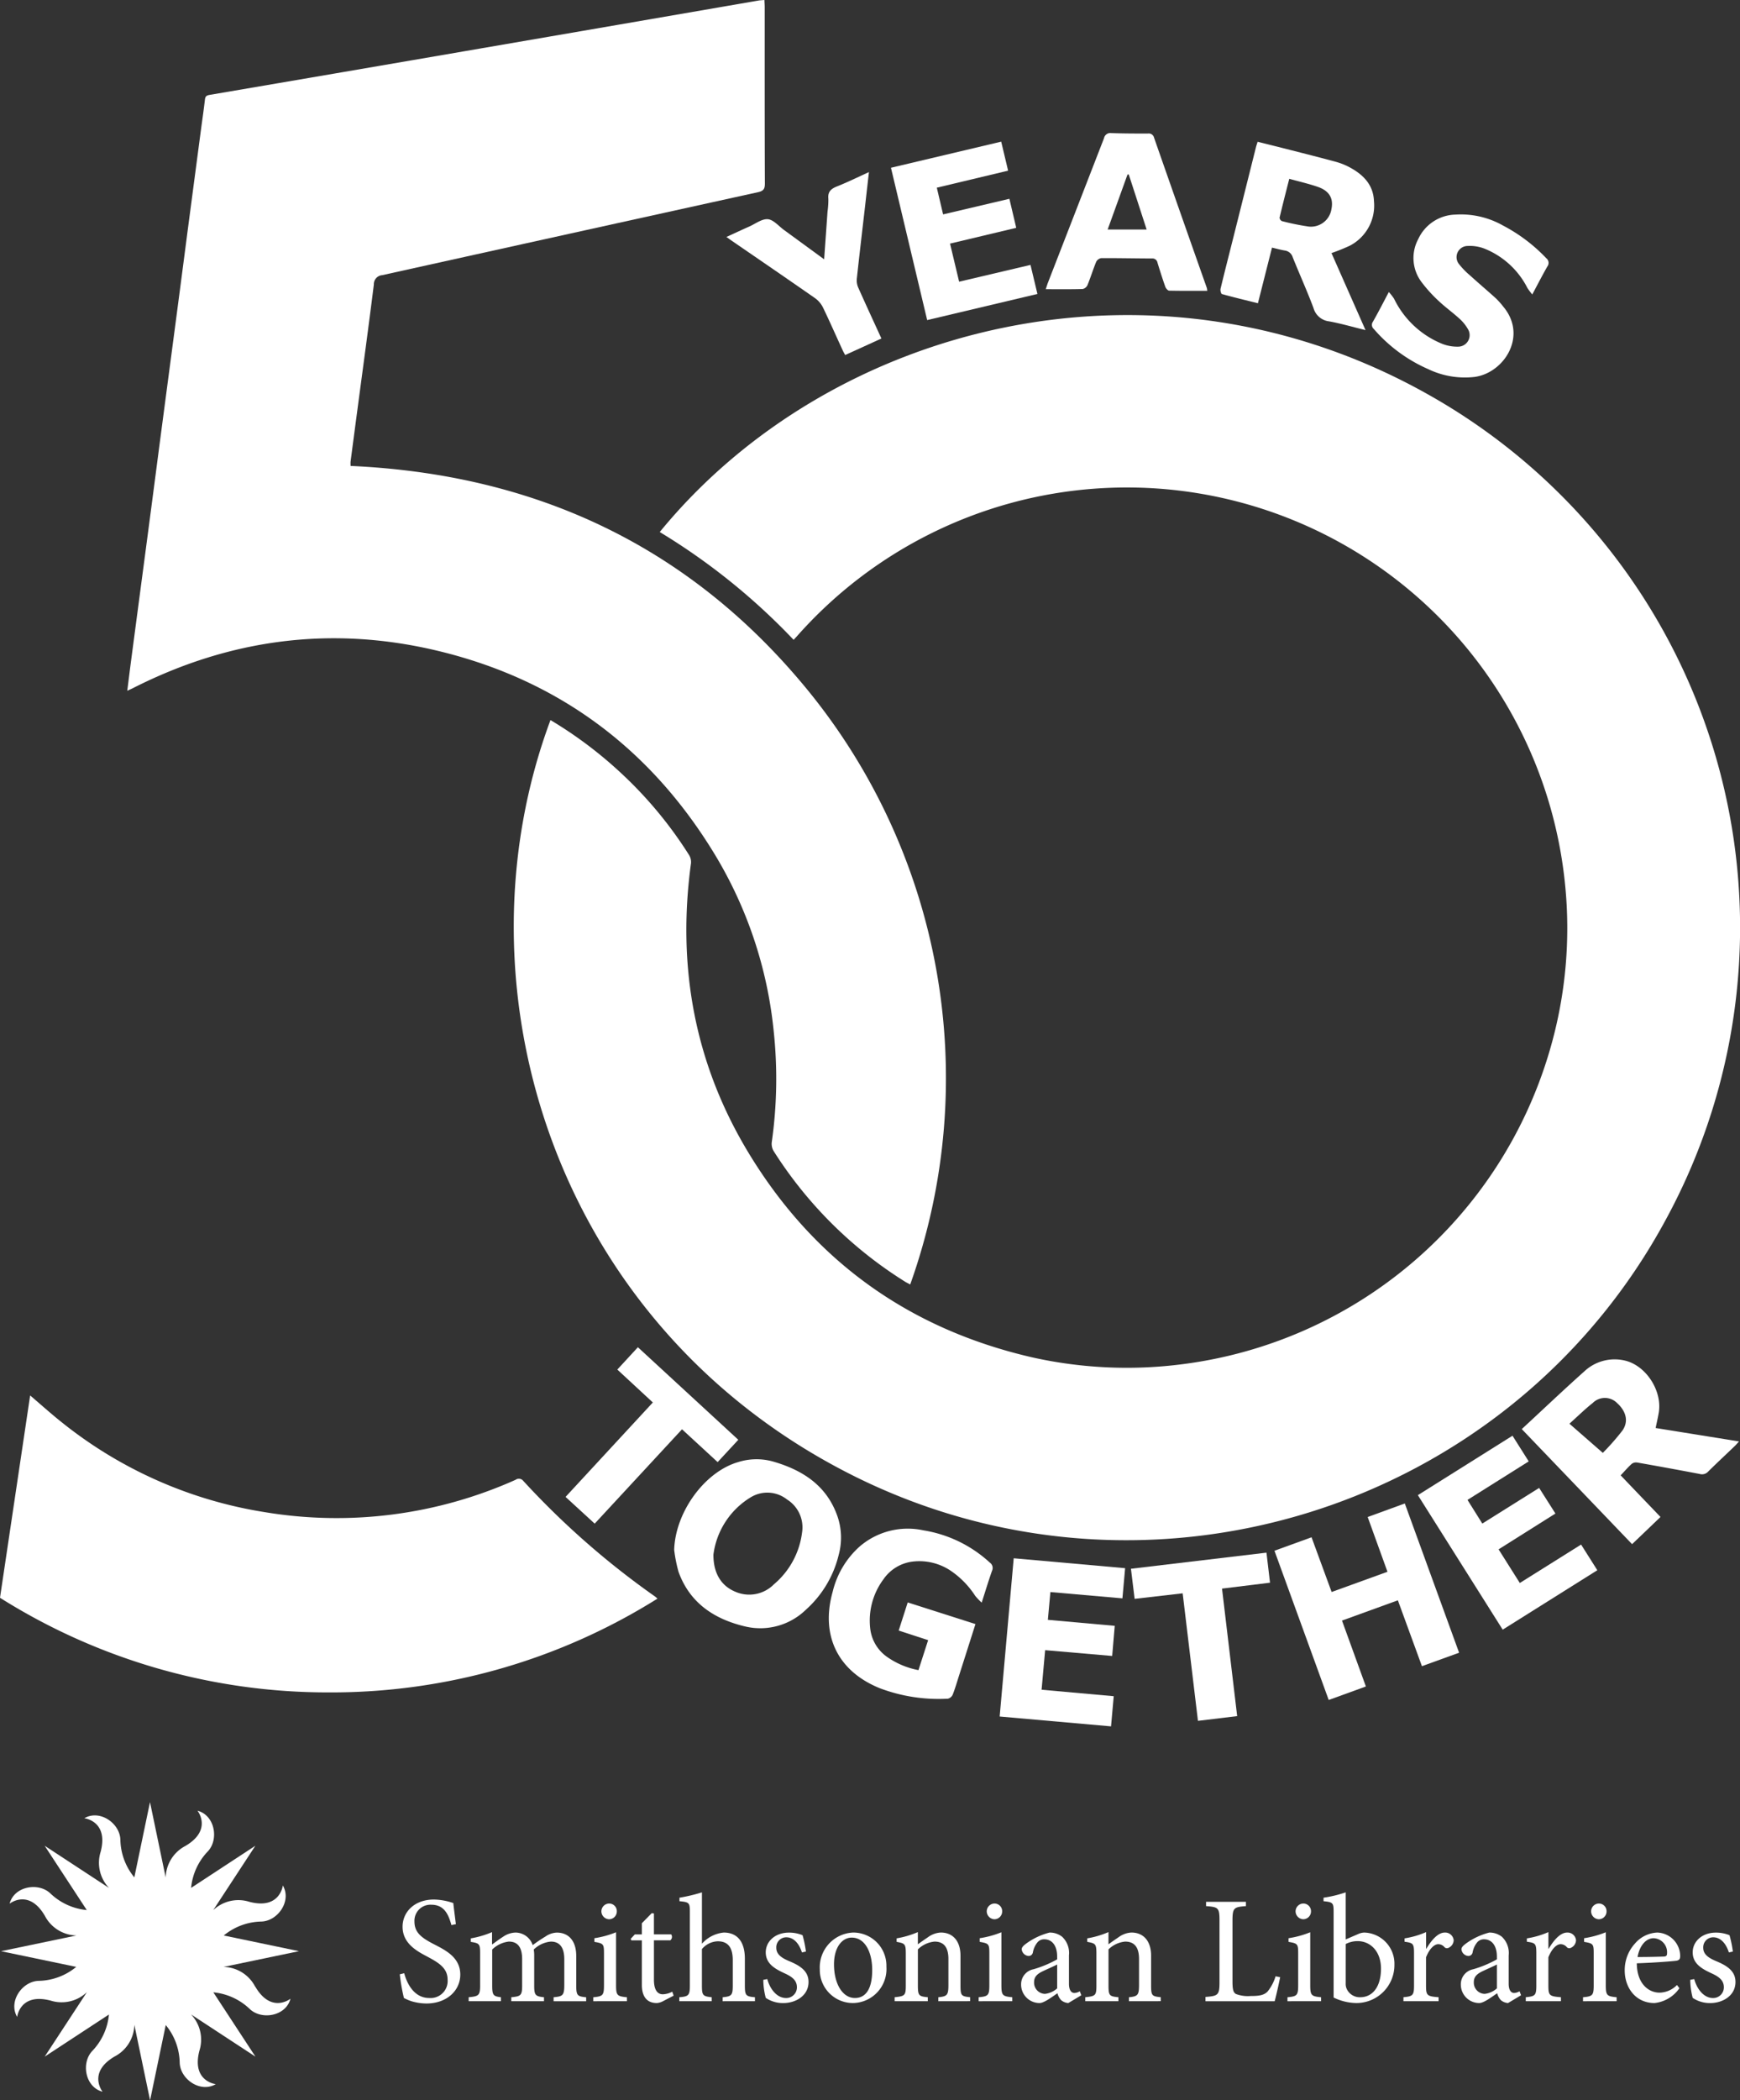 <svg xmlns="http://www.w3.org/2000/svg" xmlns:xlink="http://www.w3.org/1999/xlink" viewBox="0 0 263.292 317.577"><rect x="0" y="0" width="263.292" height="317.577" fill="#333333" stroke="none"/><defs><clipPath id="a" transform="translate(0)"><rect y="0.001" width="263.683" height="317.576" style="fill:none"/></clipPath></defs><title>Asset 3</title><g style="clip-path:url(#a)"><path d="M83.3,108.88a63.222,63.222,0,0,1,10.722,8.057,62.044,62.044,0,0,1,10.259,12.371,2.015,2.015,0,0,1,.276,1.244c-2.135,15.675.573,30.428,8.827,43.956,9.92,16.256,24.3,26.493,42.88,30.749a65.716,65.716,0,0,0,22.787,1,66.66,66.66,0,0,0,55.344-47.071,65.678,65.678,0,0,0,2.436-25.365A66.642,66.642,0,0,0,120.623,96.165c-.153.172-.308.334-.535.58a97.462,97.462,0,0,0-20.257-16.3c25.713-31.43,75.11-44.362,116.9-20.441A92.41,92.41,0,0,1,252.074,184.4c-23.817,44.1-78.973,61.252-123.78,38.317-44.641-22.852-59.951-73.7-45-113.832" transform="translate(0)" style="fill:#fff;fill-rule:evenodd"/><path d="M115.67,0c.016.434.042.765.042,1.1,0,8.9-.01,17.8.026,26.693,0,.829-.262,1.095-1.05,1.27q-28.427,6.249-56.85,12.543a1.375,1.375,0,0,0-1.27,1.426c-.78,6.252-1.632,12.5-2.462,18.744q-.534,4.013-1.059,8.027c-.019.191,0,.389,0,.648,27.257,1.228,50.248,11.565,68,32.492a92.728,92.728,0,0,1,16.683,91.278c-.281-.155-.5-.259-.712-.382a63.167,63.167,0,0,1-19.93-19.755,2.14,2.14,0,0,1-.314-1.334,67.935,67.935,0,0,0,.3-16.833,63.821,63.821,0,0,0-8.889-26.682c-9.677-15.958-23.574-26.36-41.706-30.769-16.1-3.916-31.624-1.911-46.412,5.608-.227.113-.454.21-.81.375.214-1.681.405-3.249.612-4.81q1.07-8.111,2.145-16.217T24.141,67.21Q25.211,59.1,26.282,51T28.407,34.78q.987-7.474,1.973-14.948c.211-1.6.45-3.2.635-4.814.055-.463.259-.589.69-.667q20.478-3.489,40.954-7.013Q93.714,3.717,114.779.081c.246-.042.5-.049.891-.081" transform="translate(0)" style="fill:#fff;fill-rule:evenodd"/><path d="M4.561,211c1.636,1.393,3.126,2.74,4.7,3.991a65.386,65.386,0,0,0,30.788,13.651,66.286,66.286,0,0,0,37.974-4.891.848.848,0,0,1,1.166.175,123.2,123.2,0,0,0,19.9,17.454c.11.078.207.175.4.337A92.91,92.91,0,0,1,49.749,255.9,93.069,93.069,0,0,1,0,241.592Q2.259,226.45,4.561,211" transform="translate(0)" style="fill:#fff;fill-rule:evenodd"/><path d="M190.3,21.436c1.7.424,3.317.826,4.937,1.24,2.248.574,4.509,1.141,6.751,1.75a10.339,10.339,0,0,1,1.911.706c2.2,1.1,3.914,2.676,4.005,5.284a6.83,6.83,0,0,1-3.642,6.728,29.425,29.425,0,0,1-2.786,1.124c1.685,3.81,3.383,7.652,5.151,11.646-1.95-.476-3.719-1-5.52-1.325a2.782,2.782,0,0,1-2.358-2.031c-.966-2.578-2.106-5.086-3.13-7.638a1.454,1.454,0,0,0-1.185-1.037c-.635-.1-1.257-.279-1.957-.444-.719,2.828-1.412,5.569-2.132,8.413-1.846-.46-3.654-.891-5.442-1.387-.143-.038-.272-.557-.214-.8.622-2.592,1.289-5.17,1.937-7.755q1.721-6.852,3.434-13.7c.059-.22.136-.434.24-.774m4.788,5.6c-.518,2.034-1.011,3.952-1.464,5.873a.639.639,0,0,0,.343.522,37.737,37.737,0,0,0,4.076.829,3.141,3.141,0,0,0,3.427-2.643c.337-1.62-.324-2.77-2.086-3.37-1.381-.472-2.812-.8-4.3-1.211" transform="translate(0)" style="fill:#fff;fill-rule:evenodd"/><path d="M230.266,216.09c3.207-2.961,6.291-5.9,9.465-8.727a6.7,6.7,0,0,1,6.026-1.665c3.246.68,5.779,4.523,5.248,7.859-.123.752-.3,1.49-.479,2.365,4.179.674,8.338,1.341,12.621,2.028-.24.259-.415.466-.6.654-1.354,1.3-2.728,2.572-4.062,3.894a1.246,1.246,0,0,1-1.277.376q-4.722-.9-9.459-1.73a1.1,1.1,0,0,0-.836.194c-.57.512-1.069,1.095-1.678,1.743q2.944,3.081,6.026,6.291c-1.438,1.381-2.845,2.728-4.3,4.114-5.559-5.8-11.067-11.539-16.69-17.4m7.211-.816c1.723,1.509,3.324,2.9,5.053,4.412a37.507,37.507,0,0,0,2.955-3.362c.978-1.381.577-2.929-.791-4.166a2.593,2.593,0,0,0-3.692-.013c-1.154.907-2.2,1.943-3.525,3.129" transform="translate(0)" style="fill:#fff;fill-rule:evenodd"/><path d="M102.015,234.348c.165-5.669,4.581-11.8,9.689-13.275a9.255,9.255,0,0,1,5.209-.1c4.552,1.3,8.239,3.667,9.849,8.416a9.9,9.9,0,0,1,.149,5.708,16.233,16.233,0,0,1-4.944,8.28,9.9,9.9,0,0,1-9.148,2.566c-4.668-1.088-8.426-3.511-10.146-8.274a22.251,22.251,0,0,1-.658-3.317m5.938.713c-.016,2.87,1.218,4.743,3.311,5.611a5.255,5.255,0,0,0,5.844-1.121,12.222,12.222,0,0,0,4.257-7.827,4.971,4.971,0,0,0-2.268-4.995,4.815,4.815,0,0,0-5.462-.356,11.907,11.907,0,0,0-5.682,8.688" transform="translate(0)" style="fill:#fff;fill-rule:evenodd"/><path d="M148.546,242.323a9.583,9.583,0,0,1-.985-1.03,13.3,13.3,0,0,0-3.8-3.855,8.533,8.533,0,0,0-5.522-1.334,6.277,6.277,0,0,0-4.555,2.688,10.452,10.452,0,0,0-1.992,7.555,6.045,6.045,0,0,0,2.537,4.185,12.226,12.226,0,0,0,4.75,2c.486-1.5.959-2.974,1.465-4.535-1.51-.486-2.947-.959-4.456-1.451.456-1.419.894-2.786,1.364-4.251,3.435,1.095,6.817,2.177,10.251,3.272-.855,2.682-1.678,5.274-2.508,7.866-.3.939-.576,1.9-.939,2.818a1.076,1.076,0,0,1-.725.6,25.269,25.269,0,0,1-10.281-1.575c-6.359-2.565-9.016-7.969-7.153-14.591a13.349,13.349,0,0,1,4.079-6.841,11.16,11.16,0,0,1,9.648-2.449,19.353,19.353,0,0,1,10.049,4.872.993.993,0,0,1,.337,1.244c-.525,1.49-.984,3.006-1.561,4.807" transform="translate(0)" style="fill:#fff;fill-rule:evenodd"/><path d="M220.787,249.9c-1.931.7-3.739,1.354-5.624,2.034-1.212-3.31-2.41-6.6-3.641-9.958-2.858,1.037-5.618,2.035-8.455,3.065,1.211,3.349,2.4,6.615,3.615,9.964-1.9.687-3.726,1.348-5.624,2.041-2.747-7.542-5.462-15.018-8.209-22.566,1.905-.687,3.706-1.341,5.611-2.035,1.017,2.767,2.009,5.469,3.038,8.274,2.813-1.024,5.573-2.021,8.45-3.058-1-2.773-1.983-5.481-2.994-8.28,1.84-.674,3.661-1.341,5.617-2.047,2.741,7.522,5.462,14.992,8.216,22.566" transform="translate(0)" style="fill:#fff;fill-rule:evenodd"/><path d="M231.86,44.524a9.619,9.619,0,0,1-.745-.995,12.51,12.51,0,0,0-6.531-5.951,6.157,6.157,0,0,0-2.488-.388,1.688,1.688,0,0,0-1.283,2.792,11.212,11.212,0,0,0,1.6,1.639c1.3,1.183,2.649,2.32,3.952,3.5A12.39,12.39,0,0,1,227.5,46.4c3.673,4.418.09,9.99-4.361,10.593a12.809,12.809,0,0,1-7.029-1.18,23.154,23.154,0,0,1-8.235-6.074.815.815,0,0,1-.123-1.1c.8-1.406,1.535-2.844,2.4-4.483a7.876,7.876,0,0,1,.791,1.01,13.914,13.914,0,0,0,7.3,6.829,6.244,6.244,0,0,0,2.4.422,1.74,1.74,0,0,0,1.491-2.634,6.408,6.408,0,0,0-1.335-1.636c-1.005-.914-2.125-1.711-3.11-2.647a21.372,21.372,0,0,1-2.52-2.763,6.029,6.029,0,0,1-.564-6.586,6.363,6.363,0,0,1,5.611-3.7,12.942,12.942,0,0,1,7.2,1.643,25.015,25.015,0,0,1,6.564,4.953.892.892,0,0,1,.155,1.257c-.758,1.328-1.458,2.689-2.274,4.218" transform="translate(0)" style="fill:#fff;fill-rule:evenodd"/><path d="M182.691,43.974c-1.976,0-3.881.016-5.779-.026-.2-.008-.487-.337-.577-.577-.428-1.205-.81-2.423-1.186-3.642a.773.773,0,0,0-.842-.647c-2.559-.007-5.118-.065-7.671-.052a1.046,1.046,0,0,0-.765.561c-.473,1.153-.842,2.352-1.309,3.5a1.073,1.073,0,0,1-.725.61c-1.814.055-3.635.029-5.6.029.143-.415.214-.674.311-.931q4.257-10.945,8.507-21.9a.974.974,0,0,1,1.095-.775c1.846.069,3.693.069,5.546.069a.82.82,0,0,1,.933.627q3.975,11.373,7.989,22.729c.032.1.032.218.071.422m-9.181-9.263q-1.351-4.162-2.708-8.331c-.065,0-.123.006-.188.013-.985,2.731-1.97,5.451-3.006,8.318Z" transform="translate(0)" style="fill:#fff;fill-rule:evenodd"/><path d="M214.548,226.074c4.794-3.012,9.511-5.967,14.319-8.986.822,1.3,1.619,2.559,2.455,3.881-3.09,1.943-6.136,3.855-9.265,5.824.745,1.186,1.458,2.326,2.242,3.577,2.863-1.8,5.695-3.564,8.6-5.39.823,1.288,1.62,2.552,2.462,3.874-2.877,1.807-5.7,3.589-8.6,5.416,1.082,1.71,2.118,3.356,3.214,5.086,3.1-1.944,6.142-3.849,9.271-5.811.816,1.289,1.607,2.546,2.456,3.88-4.756,2.981-9.486,5.954-14.319,8.987-4.27-6.771-8.52-13.509-12.835-20.338" transform="translate(0)" style="fill:#fff;fill-rule:evenodd"/><path d="M158.148,249.509c-.188,2.067-.356,3.978-.538,5.987,3.661.324,7.237.648,10.917.978-.136,1.5-.265,2.961-.408,4.561-5.585-.5-11.137-.984-16.852-1.49.713-7.982,1.413-15.906,2.125-23.927,5.631.5,11.183.991,16.859,1.5-.143,1.555-.272,3.038-.408,4.561l-10.9-.952c-.13,1.392-.253,2.747-.383,4.2,3.408.305,6.712.6,10.12.907-.129,1.51-.252,2.961-.388,4.555-3.363-.292-6.7-.577-10.14-.875" transform="translate(0)" style="fill:#fff;fill-rule:evenodd"/><path d="M152.738,30.06c.35,1.474.687,2.89,1.036,4.389-3.362.8-6.64,1.581-10.016,2.385.46,1.917.9,3.78,1.374,5.76,3.608-.849,7.152-1.679,10.8-2.54.356,1.49.693,2.9,1.05,4.393-5.6,1.328-11.1,2.63-16.684,3.952-1.832-7.714-3.649-15.343-5.479-23.033,5.6-1.328,11.1-2.631,16.681-3.946.363,1.52.694,2.912,1.044,4.386-3.629.869-7.173,1.711-10.788,2.573.318,1.367.622,2.65.952,4.039,3.37-.79,6.661-1.568,10.03-2.358" transform="translate(0)" style="fill:#fff;fill-rule:evenodd"/><path d="M124.705,39.218c.181-2.54.35-4.885.515-7.234a12.064,12.064,0,0,0,.123-1.953c-.1-1.04.405-1.484,1.3-1.84,1.6-.635,3.153-1.4,4.843-2.168-.207,1.8-.4,3.483-.586,5.167-.424,3.668-.858,7.332-1.254,11.005a2.683,2.683,0,0,0,.227,1.306c1.131,2.54,2.3,5.06,3.5,7.681-1.821.832-3.619,1.655-5.485,2.5-.145-.276-.288-.512-.395-.758-.988-2.138-1.934-4.3-2.958-6.421a3.823,3.823,0,0,0-1.159-1.387c-4.169-2.909-8.371-5.776-12.563-8.655-.256-.175-.506-.357-.891-.629,1.231-.564,2.345-1.088,3.473-1.587.929-.415,1.9-1.179,2.8-1.1.852.082,1.632,1.04,2.436,1.627,1.969,1.435,3.936,2.873,6.077,4.441" transform="translate(0)" style="fill:#fff;fill-rule:evenodd"/><path d="M93.411,207.084c1.053-1.147,2.054-2.229,3.113-3.375,5.06,4.664,10.094,9.3,15.194,13.994-1.053,1.141-2.067,2.235-3.127,3.376-1.8-1.653-3.563-3.279-5.39-4.963-4.419,4.775-8.779,9.478-13.214,14.266-1.464-1.341-2.9-2.656-4.409-4.042,4.4-4.763,8.769-9.479,13.208-14.28-1.8-1.665-3.542-3.279-5.375-4.976" transform="translate(0)" style="fill:#fff;fill-rule:evenodd"/><path d="M191.638,234.769c.181,1.529.356,2.987.538,4.542-2.417.3-4.8.589-7.263.894.764,6.44,1.522,12.789,2.293,19.281-2.008.246-3.932.473-5.935.713-.777-6.466-1.535-12.822-2.313-19.281-2.442.278-4.82.55-7.269.835-.188-1.542-.363-2.993-.557-4.548,6.842-.81,13.644-1.62,20.506-2.436" transform="translate(0)" style="fill:#fff;fill-rule:evenodd"/><path d="M38.6,300.368a5.525,5.525,0,0,0-4.74-2.96l0-.009,11.38-2.372-11.38-2.37v0a9.2,9.2,0,0,1,5.649-2.108c2.5-.038,4.671-3.1,3.288-5.456,0,0-.41,3.7-5.082,2.466a5.527,5.527,0,0,0-5.445,1.259l0-.006,6.372-9.725-9.725,6.372,0,0a9.208,9.208,0,0,1,2.5-5.487c1.744-1.8,1.11-5.5-1.532-6.183,0,0,2.325,2.907-1.85,5.338a5.528,5.528,0,0,0-2.961,4.74l-.006,0-2.371-11.38-2.371,11.38,0,0a9.212,9.212,0,0,1-2.11-5.651c-.037-2.5-3.1-4.67-5.456-3.288,0,0,3.7.411,2.467,5.083a5.522,5.522,0,0,0,1.26,5.446l-.005,0-9.725-6.372,5.192,7.925,1.18,1.8,0,0a9.211,9.211,0,0,1-5.49-2.5c-1.8-1.743-5.5-1.109-6.183,1.533,0,0,2.906-2.325,5.338,1.85a5.523,5.523,0,0,0,4.742,2.96v.008l-11.38,2.37,11.38,2.372v0a9.2,9.2,0,0,1-5.652,2.111c-2.5.038-4.671,3.1-3.288,5.456,0,0,.411-3.7,5.082-2.466a5.53,5.53,0,0,0,5.449-1.261l.005.008-6.37,9.724,9.723-6.37a9.2,9.2,0,0,1-2.5,5.488c-1.744,1.8-1.109,5.5,1.533,6.184,0,0-2.325-2.907,1.85-5.338a5.527,5.527,0,0,0,2.96-4.743l.01,0,2.371,11.38,2.371-11.38a9.2,9.2,0,0,1,2.111,5.65c.037,2.5,3.1,4.671,5.456,3.288,0,0-3.7-.41-2.466-5.082a5.528,5.528,0,0,0-1.26-5.447l.009,0,9.724,6.37-3.363-5.133-3.008-4.591a9.206,9.206,0,0,1,5.487,2.5c1.8,1.743,5.5,1.109,6.183-1.533,0,0-2.906,2.325-5.337-1.85" transform="translate(0)" style="fill:#fff"/></g><path d="M68.308,291.08c-.417-1.479-1.018-3.074-3.029-3.074a2.425,2.425,0,0,0-2.566,2.543c0,1.687,1.11,2.473,2.936,3.421,1.8.925,4,2.011,4,4.6,0,2.427-2.057,4.369-5.132,4.369a8.078,8.078,0,0,1-2.265-.346,7.961,7.961,0,0,1-1.133-.486,28.478,28.478,0,0,1-.624-3.583l.67-.162c.37,1.41,1.41,3.745,3.791,3.745a2.574,2.574,0,0,0,2.774-2.774c0-1.711-1.271-2.52-3-3.445-1.479-.785-3.814-1.941-3.814-4.553,0-2.22,1.78-4.116,4.762-4.116a9.613,9.613,0,0,1,2.913.532c.092.833.208,1.734.393,3.191Z" transform="translate(0)" style="fill:#fff"/><path d="M83.77,302.593v-.6c1.364-.138,1.618-.231,1.618-1.872v-3.86c0-1.642-.578-2.682-2.034-2.682a4.255,4.255,0,0,0-2.589,1.2,5.435,5.435,0,0,1,.069.971v4.508c0,1.456.208,1.6,1.48,1.733v.6H77.367v-.6c1.433-.138,1.641-.254,1.641-1.779v-3.977c0-1.71-.6-2.658-2.011-2.658a4.3,4.3,0,0,0-2.52,1.2v5.433c0,1.5.185,1.641,1.318,1.779v.6H70.917v-.6c1.526-.138,1.734-.277,1.734-1.779v-4.786c0-1.479-.07-1.595-1.41-1.8v-.531a14.176,14.176,0,0,0,3.213-.948v1.872c.485-.323.994-.74,1.688-1.179a3.434,3.434,0,0,1,1.9-.624,2.758,2.758,0,0,1,2.566,1.9,21.523,21.523,0,0,1,1.919-1.295,3.189,3.189,0,0,1,1.734-.6c1.8,0,2.935,1.272,2.935,3.537v4.462c0,1.548.185,1.641,1.5,1.779v.6Z" transform="translate(0)" style="fill:#fff"/><path d="M89.775,302.593v-.6c1.457-.138,1.618-.277,1.618-1.849V295.38c0-1.433-.069-1.526-1.456-1.757v-.555a14.535,14.535,0,0,0,3.283-.9v7.975c0,1.572.162,1.711,1.641,1.849v.6ZM91,289.023a1.189,1.189,0,0,1,1.18-1.2,1.155,1.155,0,0,1,1.155,1.2,1.184,1.184,0,0,1-1.179,1.179A1.212,1.212,0,0,1,91,289.023Z" transform="translate(0)" style="fill:#fff"/><path d="M100.361,302.57a2.34,2.34,0,0,1-.97.3c-1.457,0-2.266-.925-2.266-2.751v-6.727H95.53l-.093-.231.624-.671h1.064V290.8l1.5-1.526.324.046v3.167h2.612a.658.658,0,0,1-.138.9H98.951v5.941c0,1.872.763,2.219,1.341,2.219a3.3,3.3,0,0,0,1.433-.393l.208.6Z" transform="translate(0)" style="fill:#fff"/><path d="M109.353,302.593v-.6c1.341-.138,1.526-.277,1.526-1.779v-3.838c0-1.9-.717-2.843-2.266-2.843a3.26,3.26,0,0,0-2.4,1.179v5.5c0,1.479.116,1.641,1.479,1.779v.6h-4.9v-.6c1.387-.115,1.595-.254,1.595-1.779V289.185c0-1.457-.047-1.572-1.572-1.711v-.532a25.252,25.252,0,0,0,3.4-.809V293.9a5.055,5.055,0,0,1,3.306-1.688c1.872,0,3.19,1.179,3.19,3.953v4.046c0,1.525.162,1.664,1.525,1.779v.6Z" transform="translate(0)" style="fill:#fff"/><path d="M121.348,295.218c-.439-1.364-1.248-2.289-2.381-2.289a1.509,1.509,0,0,0-1.5,1.6c0,1.04.925,1.571,1.965,2.011,1.734.717,2.913,1.549,2.913,3.144,0,2.1-1.965,3.19-3.815,3.19a4.638,4.638,0,0,1-2.658-.786,10.9,10.9,0,0,1-.37-2.728l.6-.116c.416,1.526,1.457,2.867,2.843,2.867a1.612,1.612,0,0,0,1.642-1.618c0-1.017-.671-1.572-1.826-2.1-1.387-.647-2.89-1.41-2.89-3.19,0-1.618,1.387-2.982,3.514-2.982a5.376,5.376,0,0,1,2.057.393,17.452,17.452,0,0,1,.509,2.473Z" transform="translate(0)" style="fill:#fff"/><path d="M134.129,297.368a5.143,5.143,0,0,1-5.016,5.5,5.007,5.007,0,0,1-5.063-5.109,5.269,5.269,0,0,1,5.063-5.548A5.015,5.015,0,0,1,134.129,297.368Zm-7.929-.347c0,2.913,1.272,5.086,3.167,5.086,1.433,0,2.612-1.063,2.612-4.23,0-2.7-1.086-4.9-3.1-4.9C127.448,292.976,126.2,294.409,126.2,297.021Z" transform="translate(0)" style="fill:#fff"/><path d="M141.986,302.593v-.6c1.364-.138,1.526-.323,1.526-1.918v-3.861c0-1.595-.555-2.635-2.1-2.635a4.137,4.137,0,0,0-2.52,1.179v5.432c0,1.572.139,1.665,1.5,1.8v.6h-5.017v-.6c1.572-.161,1.688-.277,1.688-1.8V295.4c0-1.479-.139-1.549-1.387-1.78v-.531a13.908,13.908,0,0,0,3.213-.948v1.849c.463-.347.971-.693,1.549-1.087a3.543,3.543,0,0,1,1.919-.693c1.826,0,2.982,1.272,2.982,3.514v4.461c0,1.572.116,1.665,1.456,1.8v.6Z" transform="translate(0)" style="fill:#fff"/><path d="M148.086,302.593v-.6c1.456-.138,1.618-.277,1.618-1.849V295.38c0-1.433-.069-1.526-1.457-1.757v-.555a14.52,14.52,0,0,0,3.283-.9v7.975c0,1.572.162,1.711,1.642,1.849v.6Zm1.225-13.57a1.189,1.189,0,0,1,1.179-1.2,1.156,1.156,0,0,1,1.156,1.2,1.184,1.184,0,0,1-1.179,1.179A1.212,1.212,0,0,1,149.311,289.023Z" transform="translate(0)" style="fill:#fff"/><path d="M161.654,302.87a1.889,1.889,0,0,1-1.087-.439,2.4,2.4,0,0,1-.554-1.041c-.925.624-2.035,1.48-2.728,1.48a2.79,2.79,0,0,1-2.774-2.82,2.308,2.308,0,0,1,1.872-2.289,16.578,16.578,0,0,0,3.584-1.5v-.416c0-1.665-.786-2.613-1.942-2.613a1.3,1.3,0,0,0-1.041.463,3.359,3.359,0,0,0-.693,1.525.644.644,0,0,1-.67.532,1.131,1.131,0,0,1-1.018-.994c0-.347.3-.6.74-.925a10.325,10.325,0,0,1,3.467-1.618,3.014,3.014,0,0,1,1.9.624,3.36,3.36,0,0,1,1.041,2.82v4.3c0,1.04.416,1.387.809,1.387a1.751,1.751,0,0,0,.832-.254l.231.6Zm-1.687-5.825c-.486.254-1.595.739-2.081.97-.9.416-1.41.856-1.41,1.688a1.692,1.692,0,0,0,1.641,1.78,3.311,3.311,0,0,0,1.85-.832Z" transform="translate(0)" style="fill:#fff"/><path d="M170.829,302.593v-.6c1.364-.138,1.526-.323,1.526-1.918v-3.861c0-1.595-.555-2.635-2.1-2.635a4.14,4.14,0,0,0-2.52,1.179v5.432c0,1.572.139,1.665,1.5,1.8v.6h-5.016v-.6c1.571-.161,1.687-.277,1.687-1.8V295.4c0-1.479-.138-1.549-1.387-1.78v-.531a13.908,13.908,0,0,0,3.213-.948v1.849c.463-.347.972-.693,1.549-1.087a3.548,3.548,0,0,1,1.919-.693c1.826,0,2.982,1.272,2.982,3.514v4.461c0,1.572.116,1.665,1.457,1.8v.6Z" transform="translate(0)" style="fill:#fff"/><path d="M193.71,298.963c-.139.717-.624,2.913-.832,3.63H182.406v-.648c1.942-.139,2.127-.3,2.127-2.265v-9.247c0-1.965-.162-2.081-2.035-2.219v-.647h6.034v.647c-1.827.138-2.035.254-2.035,2.219v9.131c0,1.249.116,1.711.532,1.942a5.163,5.163,0,0,0,2.219.3c1.272,0,2.058-.115,2.59-.716a6.751,6.751,0,0,0,1.179-2.266Z" transform="translate(0)" style="fill:#fff"/><path d="M194.817,302.593v-.6c1.456-.138,1.618-.277,1.618-1.849V295.38c0-1.433-.069-1.526-1.457-1.757v-.555a14.52,14.52,0,0,0,3.283-.9v7.975c0,1.572.162,1.711,1.642,1.849v.6Zm1.225-13.57a1.189,1.189,0,0,1,1.179-1.2,1.156,1.156,0,0,1,1.156,1.2A1.184,1.184,0,0,1,197.2,290.2,1.212,1.212,0,0,1,196.042,289.023Z" transform="translate(0)" style="fill:#fff"/><path d="M205.5,292.444a2.43,2.43,0,0,1,.947-.231A4.709,4.709,0,0,1,211,297.068a5.746,5.746,0,0,1-5.8,5.8,8.067,8.067,0,0,1-3.4-.832V289.185c0-1.434-.047-1.572-1.526-1.711v-.532a18.712,18.712,0,0,0,3.352-.809v7.12Zm-1.873,7.467a1.833,1.833,0,0,0,.139.786,2.17,2.17,0,0,0,2.057,1.294c1.919,0,3.144-1.641,3.144-4.322,0-2.636-1.618-4.161-3.537-4.161a3.848,3.848,0,0,0-1.8.439Z" transform="translate(0)" style="fill:#fff"/><path d="M215.826,294.663c.693-1.155,1.688-2.45,2.8-2.45a1.286,1.286,0,0,1,1.341,1.156,1.3,1.3,0,0,1-.74,1.133.536.536,0,0,1-.624-.047,1.245,1.245,0,0,0-.971-.485c-.6,0-1.341.693-1.849,1.988v4.23c0,1.526.115,1.665,1.9,1.8v.6h-5.317v-.6c1.434-.138,1.6-.277,1.6-1.8V295.4c0-1.526-.116-1.618-1.434-1.8v-.508a13.142,13.142,0,0,0,3.26-.948v2.519Z" transform="translate(0)" style="fill:#fff"/><path d="M228.192,302.87a1.889,1.889,0,0,1-1.087-.439,2.4,2.4,0,0,1-.554-1.041c-.925.624-2.034,1.48-2.728,1.48a2.791,2.791,0,0,1-2.774-2.82,2.308,2.308,0,0,1,1.872-2.289,16.556,16.556,0,0,0,3.584-1.5v-.416c0-1.665-.786-2.613-1.942-2.613a1.306,1.306,0,0,0-1.041.463,3.359,3.359,0,0,0-.693,1.525.644.644,0,0,1-.67.532,1.13,1.13,0,0,1-1.017-.994c0-.347.3-.6.739-.925a10.321,10.321,0,0,1,3.468-1.618,3.018,3.018,0,0,1,1.9.624,3.362,3.362,0,0,1,1.04,2.82v4.3c0,1.04.416,1.387.809,1.387a1.751,1.751,0,0,0,.832-.254l.231.6Zm-1.687-5.825c-.486.254-1.595.739-2.081.97-.9.416-1.41.856-1.41,1.688a1.692,1.692,0,0,0,1.641,1.78,3.311,3.311,0,0,0,1.85-.832Z" transform="translate(0)" style="fill:#fff"/><path d="M234.339,294.663c.693-1.155,1.687-2.45,2.8-2.45a1.285,1.285,0,0,1,1.34,1.156,1.3,1.3,0,0,1-.739,1.133.536.536,0,0,1-.624-.047,1.245,1.245,0,0,0-.971-.485c-.6,0-1.341.693-1.85,1.988v4.23c0,1.526.116,1.665,1.9,1.8v.6h-5.317v-.6c1.434-.138,1.595-.277,1.595-1.8V295.4c0-1.526-.115-1.618-1.433-1.8v-.508a13.122,13.122,0,0,0,3.259-.948v2.519Z" transform="translate(0)" style="fill:#fff"/><path d="M239.538,302.593v-.6c1.457-.138,1.618-.277,1.618-1.849V295.38c0-1.433-.069-1.526-1.456-1.757v-.555a14.526,14.526,0,0,0,3.282-.9v7.975c0,1.572.162,1.711,1.642,1.849v.6Zm1.225-13.57a1.189,1.189,0,0,1,1.179-1.2,1.156,1.156,0,0,1,1.156,1.2,1.184,1.184,0,0,1-1.179,1.179A1.212,1.212,0,0,1,240.763,289.023Z" transform="translate(0)" style="fill:#fff"/><path d="M254.123,300.628a5.248,5.248,0,0,1-3.768,2.242c-2.843,0-4.507-2.312-4.507-4.924a5.95,5.95,0,0,1,1.525-4.045,4.692,4.692,0,0,1,3.4-1.688,3.58,3.58,0,0,1,3.468,3.514c0,.462-.116.647-.532.74-.393.069-3.282.3-6.033.393.023,3.144,1.826,4.438,3.444,4.438a3.775,3.775,0,0,0,2.635-1.156Zm-6.334-4.716c1.3,0,2.566-.024,3.907-.069.416,0,.555-.139.555-.463a2.121,2.121,0,0,0-2.034-2.312C249.153,293.068,248.136,294.039,247.789,295.912Z" transform="translate(0)" style="fill:#fff"/><path d="M261.61,295.218c-.439-1.364-1.248-2.289-2.381-2.289a1.509,1.509,0,0,0-1.5,1.6c0,1.04.925,1.571,1.966,2.011,1.733.717,2.912,1.549,2.912,3.144,0,2.1-1.964,3.19-3.814,3.19a4.636,4.636,0,0,1-2.658-.786,10.9,10.9,0,0,1-.37-2.728l.6-.116c.416,1.526,1.456,2.867,2.843,2.867a1.613,1.613,0,0,0,1.642-1.618c0-1.017-.671-1.572-1.827-2.1-1.387-.647-2.889-1.41-2.889-3.19,0-1.618,1.386-2.982,3.513-2.982a5.382,5.382,0,0,1,2.058.393,17.312,17.312,0,0,1,.508,2.473Z" transform="translate(0)" style="fill:#fff"/></svg>